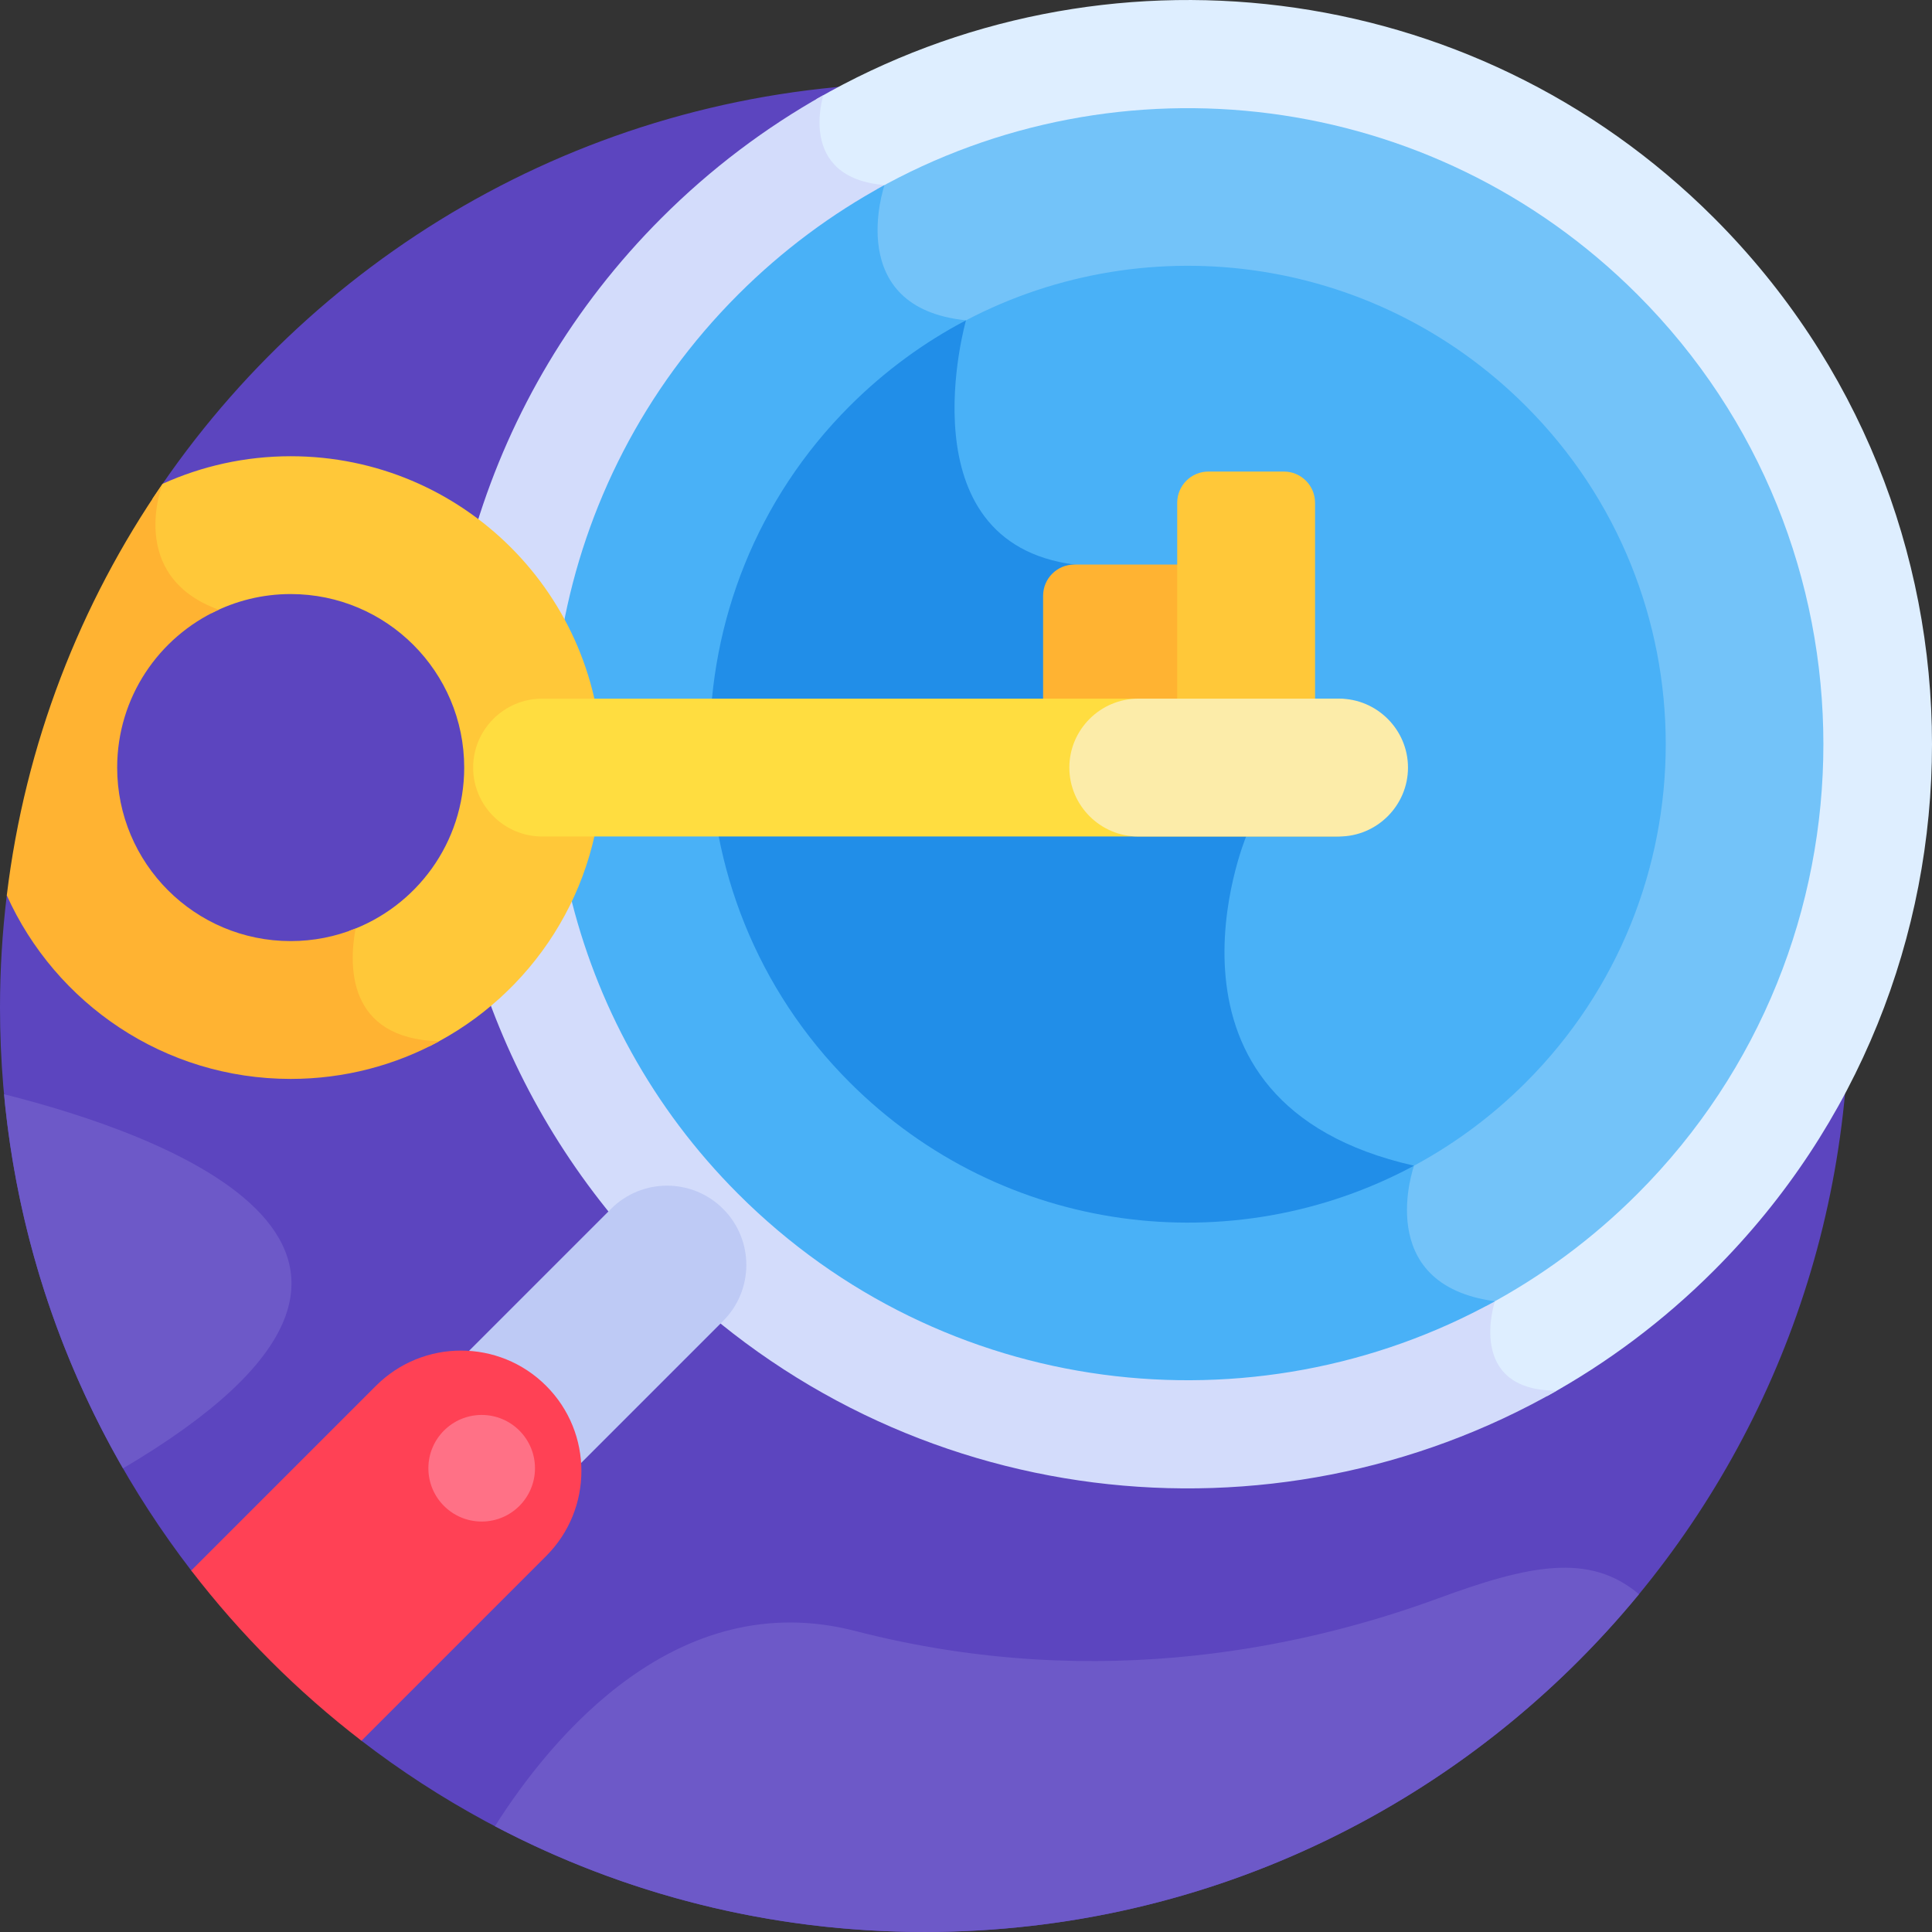 <svg xmlns="http://www.w3.org/2000/svg" id="Layer_1" height="512" viewBox="0 0 512 512" width="512"><rect x="0" y="0" width="512" height="512" fill="#333333" stroke="none"/><g><path d="m245.002 21.992c-83.788 0-157.738 42.069-201.917 106.227l-41.287 109.058c-1.178 9.742-1.798 19.656-1.798 29.717 0 56.156 18.907 107.889 50.683 149.21l45.108 45.108c41.321 31.777 93.054 50.684 149.211 50.684 135.311 0 245.002-109.691 245.002-245.002s-109.691-245.002-245.002-245.002z" fill="#5c45bf"></path><path d="m218.493 42.711c2.782 4.194 7.476 6.756 13.966 7.629-1.165 4.403-3.387 15.991 2.388 25.021 3.79 5.926 10.268 9.558 19.268 10.809-1.69 6.877-6.93 32.64 4.38 49.858 5.565 8.475 14.319 13.545 26.017 15.071 18.243 2.381 31.225 14.889 38.588 37.176 5.163 15.633 5.599 30.864 5.635 33.118-1.382 3.465-12.571 33.279.476 58.471 7.719 14.904 22.389 25.043 43.618 30.15-1.153 4.134-3.485 15.395 2.068 24.51 3.728 6.118 10.241 9.998 19.375 11.549-.831 3.475-2.082 11.506 2.164 17.397 2.785 3.863 7.37 6.032 13.633 6.478 15.838-8.748 30.732-19.831 44.166-33.266 77.022-77.022 77.022-201.9 0-278.922-64.466-64.466-162.45-74.961-237.846-31.514-.731 3.147-1.827 10.539 2.104 16.465z" fill="#deeeff"></path><path d="m396.165 344.844c-32.693-4.382-21.43-35.924-21.43-35.924-73.79-16.64-44.499-87.241-44.499-87.241s0-66.124-45.531-72.065c-45.531-5.942-28.705-64.728-28.705-64.728-32.775-3.34-21.595-35.844-21.595-35.844-23.34-1.931-16.203-23.79-16.185-23.847-15.37 8.637-29.831 19.488-42.909 32.567-23.574 23.574-39.919 51.634-49.063 81.429 19.284 14.812 31.747 38.084 31.747 64.224 0 24.63-11.069 46.711-28.479 61.573 9.55 26.16 24.805 50.707 45.795 71.696 64.294 64.294 161.928 74.905 237.244 31.86-24.283-.006-16.39-23.7-16.39-23.7z" fill="#d3dcfb"></path><path d="m142.536 369.46c-5.695-5.695-13.011-8.755-20.463-9.242l39.854-39.854c8.203-8.203 21.502-8.203 29.705 0s8.203 21.502 0 29.705l-39.854 39.855c-.487-7.453-3.547-14.768-9.242-20.464z" fill="#becaf5"></path><path d="m99.628 367.26-48.945 48.944c13.014 16.923 28.185 32.094 45.108 45.108l48.945-48.944c12.456-12.456 12.456-32.652 0-45.108-12.456-12.457-32.652-12.457-45.108 0z" fill="#ff4155"></path><path d="m232.459 50.34c-1.165 4.403-3.387 15.991 2.388 25.021 3.79 5.926 10.268 9.558 19.268 10.809-1.69 6.877-6.93 32.64 4.38 49.858 5.565 8.475 14.319 13.545 26.017 15.071 18.243 2.381 31.225 14.889 38.588 37.176 5.163 15.633 5.599 30.864 5.635 33.118-1.382 3.465-12.571 33.279.476 58.471 7.719 14.904 22.389 25.043 43.618 30.15-1.153 4.134-3.485 15.395 2.068 24.51 3.689 6.054 10.109 9.913 19.093 11.496 14.354-7.656 27.841-17.529 39.947-29.635 65.706-65.707 65.706-172.619 0-238.326-54.72-54.72-137.55-63.967-201.78-27.772.102.016.197.039.302.053z" fill="#73c3f9"></path><path d="m150.928 236.435c6.966 29.32 21.855 57.123 44.683 79.951 54.371 54.373 136.497 63.847 200.551 28.458-32.688-4.384-21.426-35.924-21.426-35.924-73.79-16.64-44.499-87.241-44.499-87.241s0-66.124-45.531-72.065c-45.532-5.942-28.706-64.728-28.706-64.728-32.59-3.321-21.722-35.471-21.598-35.835-13.922 7.567-27.011 17.229-38.792 29.009-25.054 25.054-40.544 56.102-46.491 88.569 5.661 11.047 8.877 23.544 8.877 36.786-.001 11.759-2.541 22.928-7.068 33.02z" fill="#49b1f7"></path><path d="m254.114 86.17c-1.69 6.877-6.93 32.64 4.38 49.858 5.565 8.475 14.319 13.545 26.017 15.071 18.243 2.381 31.225 14.889 38.588 37.176 5.163 15.633 5.599 30.864 5.635 33.118-1.382 3.465-12.571 33.279.476 58.471 7.704 14.876 22.336 25.003 43.502 30.12 11.399-5.875 22.103-13.586 31.67-23.153 49.41-49.41 49.41-129.806 0-179.217-40.878-40.876-102.489-48.048-150.646-21.504.127.019.25.043.378.06z" fill="#49b1f7"></path><path d="m225.165 286.832c40.573 40.574 101.572 47.936 149.568 22.087-73.787-16.641-44.496-87.24-44.496-87.24s0-66.124-45.531-72.065c-45.515-5.939-28.719-64.684-28.706-64.727-11.087 5.819-21.501 13.394-30.835 22.728-49.411 49.41-49.411 129.806 0 179.217z" fill="#218ee8"></path><path d="m312.962 186.14h-36.527v-28.256c0-4.568 3.703-8.271 8.271-8.271h28.256z" fill="#ffb332"></path><path d="m348.5 186.14h-36.527v-52.902c0-4.568 3.703-8.271 8.271-8.271h19.986c4.568 0 8.271 3.703 8.271 8.271v52.902z" fill="#ffc839"></path><path d="m1.078 289.982c3.34 35.855 14.407 69.463 31.52 99.151 98.198-57.917 9.776-88.774-31.52-99.151z" fill="#6d59c8"></path><path d="m381.192 423.559c-32.667 12-88.667 25.667-154.536 8.667-47.182-12.177-80.426 27.976-95.495 51.742 34.014 17.889 72.74 28.028 113.841 28.028 76.278 0 144.41-34.861 189.344-89.517-13.168-11.115-29.224-7.71-53.154 1.08z" fill="#6d59c8"></path><path d="m77.035 120.906c-12.107 0-23.592 2.629-33.95 7.313-.91 1.321-1.802 2.654-2.686 3.994-.917 4.405-1.491 11.354 1.648 17.916 2.628 5.494 7.351 9.635 14.054 12.35 6.281-3.219 13.392-5.046 20.934-5.046 25.395 0 45.982 20.587 45.982 45.982 0 19.935-12.688 36.901-30.428 43.278-1.046 6.186-1.406 15.662 4.005 22.549 3.689 4.696 9.449 7.384 17.166 8.057 27.133-13.513 45.784-41.514 45.784-73.885 0-45.568-36.941-82.508-82.509-82.508z" fill="#ffc839"></path><path d="m1.798 237.277c12.927 28.675 41.74 48.648 75.236 48.648 14.248 0 27.652-3.612 39.347-9.969-24.577-.697-23.936-20.318-22.142-29.898-5.316 2.147-11.12 3.34-17.205 3.34-25.396 0-45.982-20.587-45.982-45.982 0-18.59 11.038-34.591 26.911-41.839-24.593-8.931-14.879-33.358-14.879-33.358-21.862 31.749-36.43 68.904-41.286 109.058z" fill="#ffb332"></path><path d="m353.869 185.151h-210.219c-10.045 0-18.263 8.219-18.263 18.264s8.219 18.263 18.263 18.263h210.219c10.045 0 18.264-8.219 18.264-18.263-.001-10.045-8.219-18.264-18.264-18.264z" fill="#ffdd40"></path><path d="m373.132 203.415c0-10.045-8.219-18.264-18.264-18.264h-53.218c-10.045 0-18.263 8.219-18.263 18.264s8.219 18.263 18.263 18.263h53.219c10.045 0 18.263-8.218 18.263-18.263z" fill="#fceca9"></path><circle cx="127.65" cy="389.101" fill="#ff7186" r="14.125"></circle></g></svg>